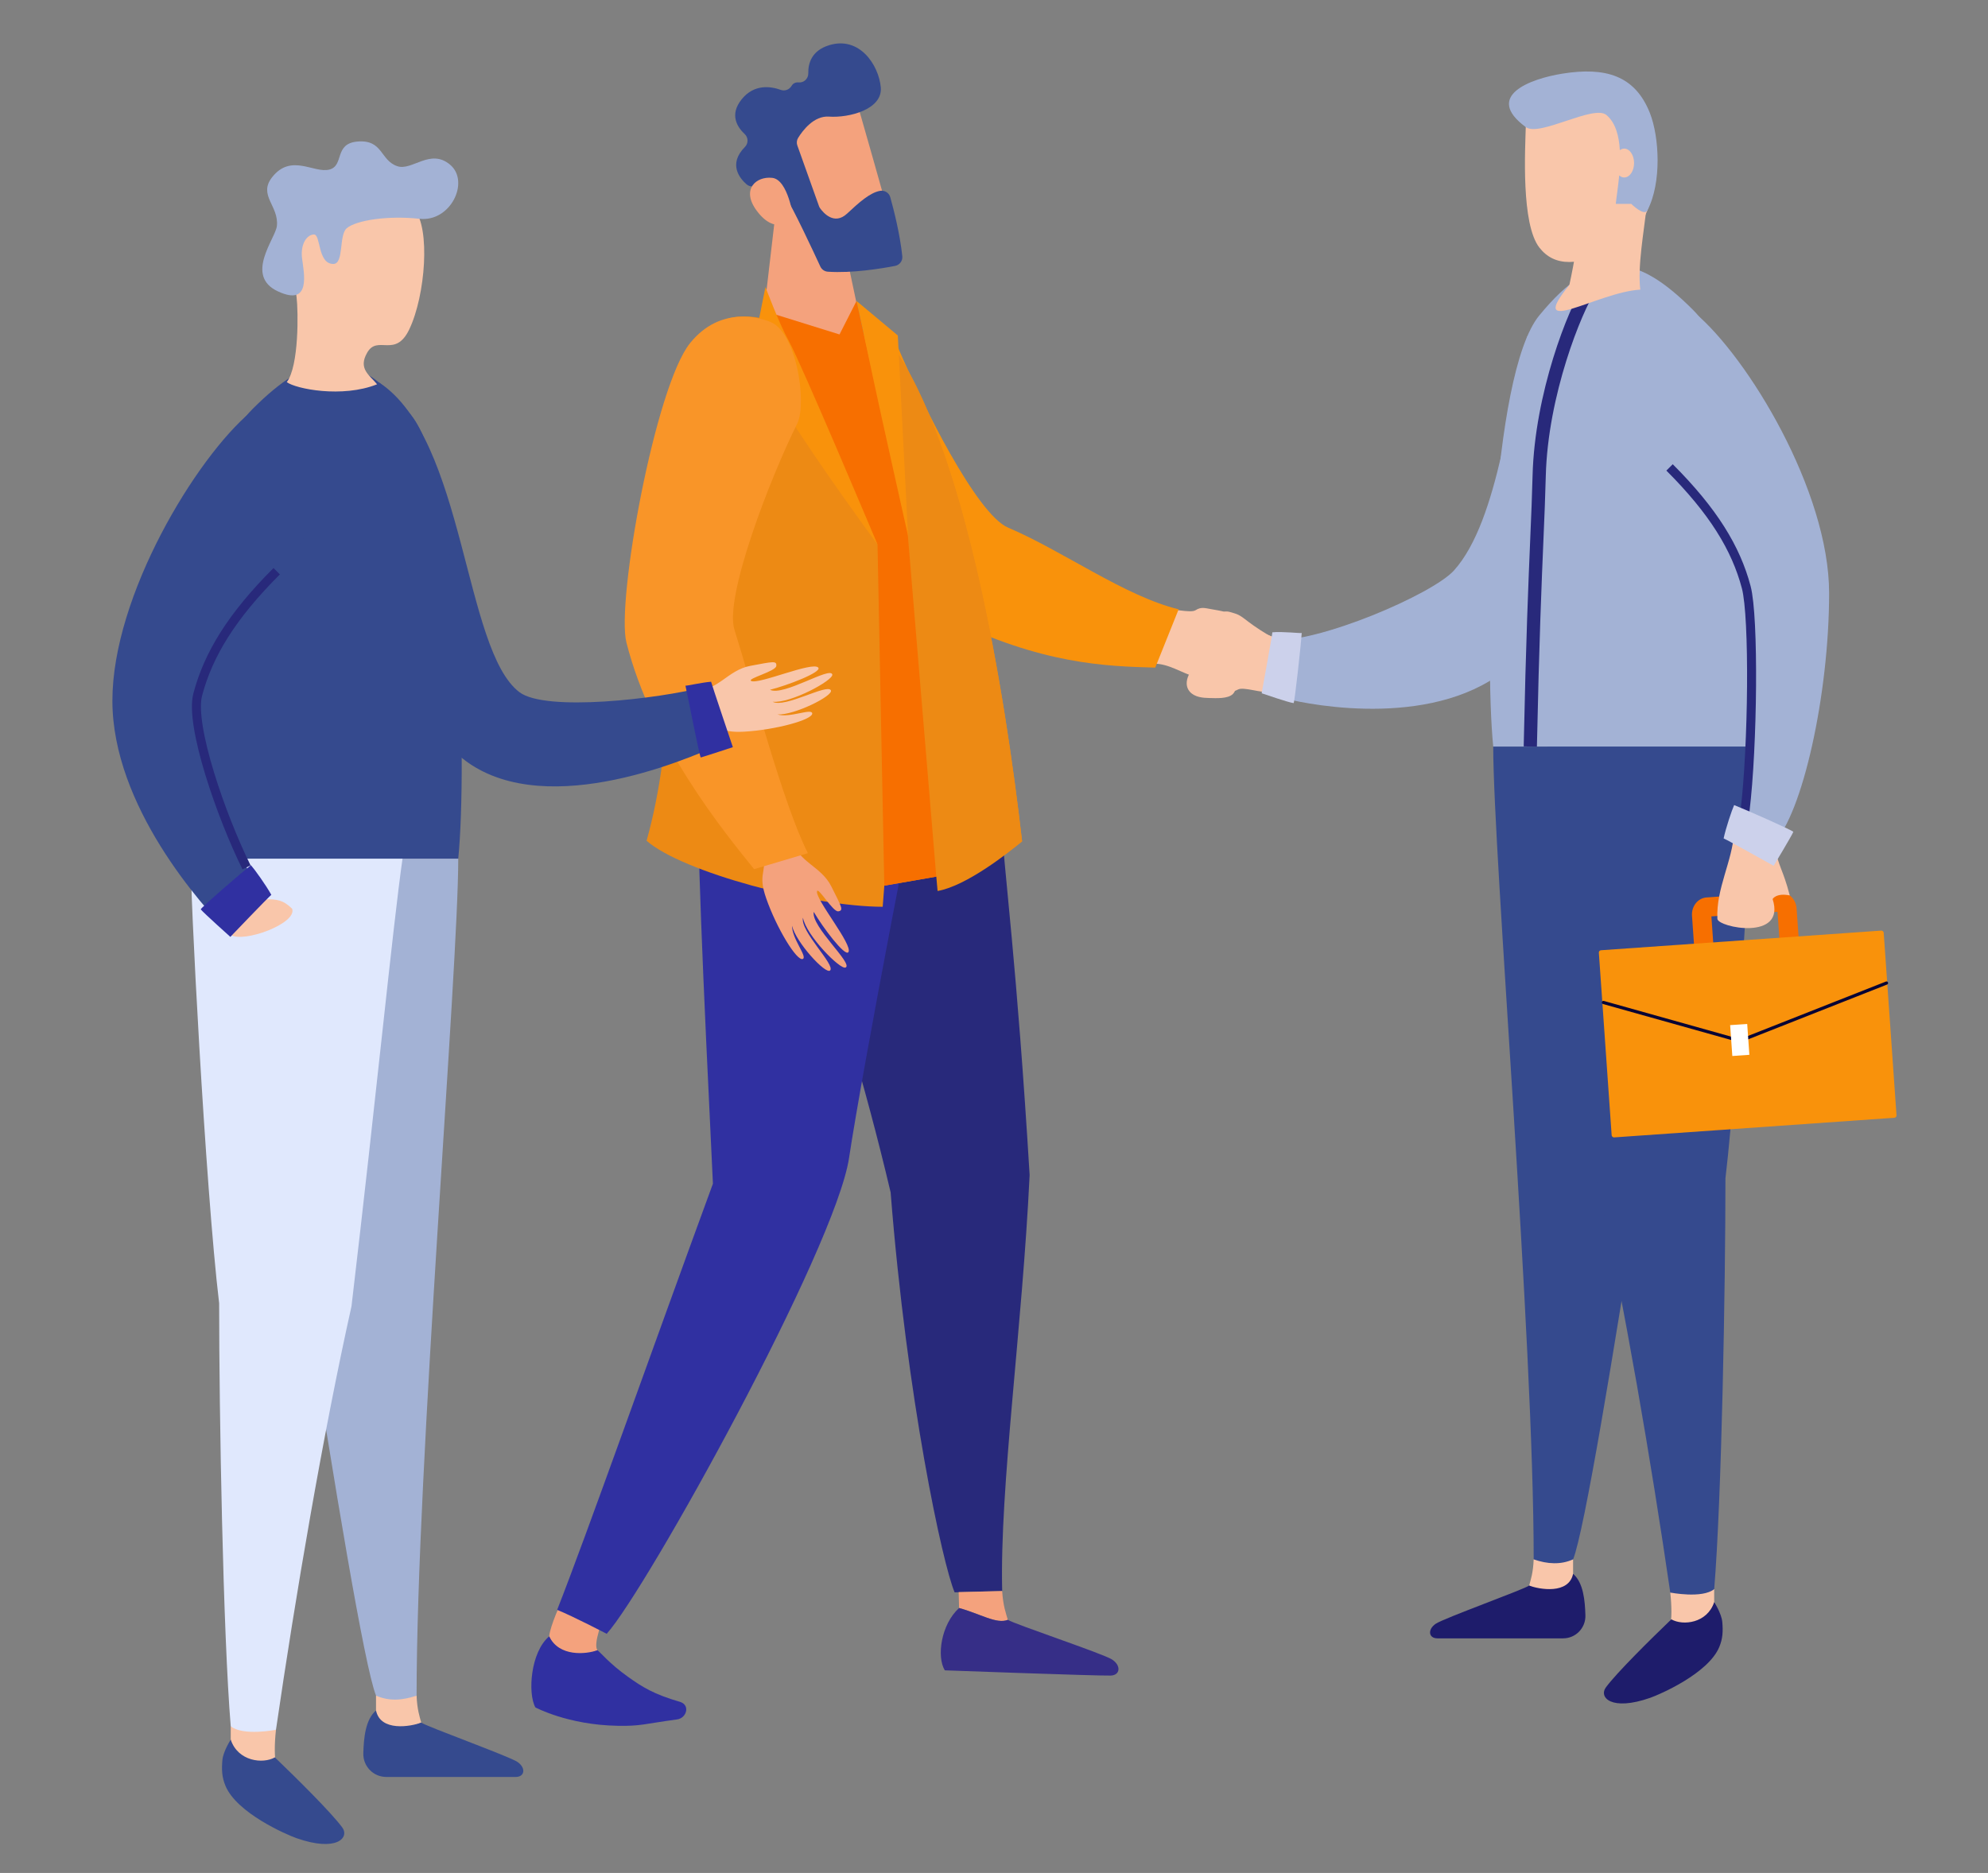 <?xml version="1.0" encoding="UTF-8"?>
<svg xmlns="http://www.w3.org/2000/svg" id="Calque_1" data-name="Calque 1" viewBox="0 0 1104.03 1040.4">
  <rect x="0" y="0" width="1104.03" height="1040.4" fill="#808080" stroke="none"/>
  <defs>
    <style>
      .cls-1 {
        fill: #362e87;
      }

      .cls-2 {
        fill: #fff;
      }

      .cls-3 {
        fill: #e0e8fd;
      }

      .cls-4 {
        fill: #f99528;
      }

      .cls-5 {
        fill: #f4a27d;
      }

      .cls-6 {
        fill: #f9920b;
      }

      .cls-7 {
        fill: #080435;
      }

      .cls-8 {
        fill: #ccd1eb;
      }

      .cls-9 {
        fill: #354a8e;
      }

      .cls-10 {
        fill: #3030a1;
      }

      .cls-11 {
        fill: #f76f00;
      }

      .cls-12 {
        fill: #f9c6aa;
      }

      .cls-13 {
        fill: #a3b2d5;
      }

      .cls-14 {
        fill: #ed8a14;
      }

      .cls-15 {
        fill: #1e1c6b;
      }

      .cls-16 {
        fill: none;
        stroke: #28297b;
        stroke-miterlimit: 10;
        stroke-width: 5px;
      }

      .cls-17 {
        fill: #28297b;
      }
    </style>
  </defs>
  <path class="cls-12" d="m637.9,368.87c8.69-1.24,15.42,3.35,23.2,6.24,4.03,1.5,8.27,2.71,12.56,2.5,5.65-.28,12.35-10.42,16.43-14.34,1.85-1.77,3.52-3.85,4.22-6.32,1.48-5.16-1.73-10.74-6.19-13.71-4.47-2.97-9.94-3.93-15.23-4.81-3.59-.6-5.79-1.49-8.92.53-2.93,1.9-13.95-1.43-17.22-.18-2.73,1.05,2.34,6.84-.59,6.79-.97-.02-3.65-.88-4.4-.4-.89.58-1.3,3.52-1.56,4.5-.98,3.68-2.48,15.36-2.29,19.2Z"></path>
  <g>
    <g>
      <path class="cls-5" d="m463.85,112.65l13.22,62.32c1.48,7-3.46,13.71-10.59,14.39-7.69.73-17.57,1.4-26.47,1.22-9.5-.19-16.74-8.57-15.64-18l7.23-62,32.25,2.07Z"></path>
      <g>
        <path class="cls-5" d="m475.04,54.38c.62.87,19.65,68.77,19.65,68.77l-39,10.04-27.6-61.68s36.61-31.69,46.95-17.14Z"></path>
        <path class="cls-9" d="m442.82,80.86l11.99,33.61c.15.43.36.83.62,1.2,1.62,2.29,7.77,9.74,15.01,2.98,6.57-6.13,12.66-11.63,18.3-12.64,2.53-.45,4.99,1.08,5.68,3.56,1.73,6.17,5.36,20.15,6.67,32.77.27,2.56-1.5,4.88-4.03,5.37-7.62,1.47-23.78,4.13-37.28,3.22-1.83-.12-3.44-1.21-4.21-2.88-3.75-8.11-15.22-32.74-19.48-39.1-4-5.98-13.75-5.78-17.84-5.4-1.34.12-2.66-.3-3.68-1.19-3.59-3.12-10.42-11.11-.88-20.73,2-2.01,1.93-5.25-.14-7.18-4.13-3.85-8.55-10.7-1.72-19.23,6.94-8.67,16.14-7.32,21.78-5.29,2.28.82,4.76-.15,5.99-2.24.7-1.19,1.93-2.09,4.06-1.92,2.87.24,5.28-2.17,5.22-5.05-.12-5.54,1.84-12.54,11.44-15.57,17.04-5.36,27.72,11.08,28.82,23.37,1.09,12.29-17.71,17.05-28.77,16.26-8.41-.6-14.63,7.76-17.13,11.8-.79,1.28-.95,2.85-.44,4.26Z"></path>
        <path class="cls-5" d="m440.59,121.15s-2.82-21.33-11.71-22.35c-8.88-1.02-17.5,6.31-8.63,18.26,11.03,14.86,20.34,4.09,20.34,4.09Z"></path>
      </g>
    </g>
    <path class="cls-6" d="m455.44,193.4c19.49-8.07,37.71-12.23,43.25-.42,13.42,31.59,43.71,92.71,61.17,100.12,30.33,12.87,64.81,38.12,94.69,45.37l-12.98,32.38c-27.53-.72-63.32-1.89-115.27-27.53-20.96-10.34-76.42-88.17-91.9-123.48-6-11.86,2.49-18.76,21.05-26.45Z"></path>
    <g>
      <path class="cls-17" d="m555.4,448.98c2.68,39.47,9.28,86.36,16.4,203.74-4.09,85.38-16.66,173.22-15.24,231.08-8.25.2-26.41.73-26.41.73-6.55-15.21-26.46-106.87-35.54-222.18-29.81-126.38-65.63-207.02-71.48-241.84,18.34-.45,132.28,28.47,132.28,28.47Z"></path>
      <path class="cls-5" d="m532.62,893.23c-.12-4.87-.22-8.83-.22-8.83l24.15-.59c.51,8.23,2.15,12.61,3.16,16-6.22,2.57-15.55-3.44-27.09-6.57Z"></path>
      <path class="cls-1" d="m532.62,893.23c11.54,3.13,20.87,9.14,27.09,6.57,3.39,2.33,52.79,18.75,57.86,22.03,5.18,3.37,4.57,8.81-.83,8.94-7.89.19-92.05-2.91-92.05-2.91-4.62-7.57-2.1-25.54,7.94-34.62Z"></path>
    </g>
    <g>
      <path class="cls-5" d="m305.01,908.99c.31-5.54,7.28-20.61,7.28-20.61l24.78,3.69c-2.23,7.6-7.88,21.1-5.27,24.61-8.45,2.65-17.75,14.61-26.79-7.69Z"></path>
      <path class="cls-10" d="m305.01,908.99c5.4,11.47,20.47,10,26.79,7.69,1.94,1.46,6.51,7.3,16.82,14.68,7.96,5.7,14.54,9.84,28.9,13.97,5.94,1.71,3.85,9.08-1.51,9.8-18.79,2.55-20.07,3.77-33.02,3.54-27.65-.48-45.68-10.23-45.68-10.23-4.3-7.76-2.7-30.8,7.7-39.46Z"></path>
      <path class="cls-10" d="m388.26,439.28c-1.88,13.59,2.26,106.69,7.66,218.25-34.52,94.09-70.5,196.16-86.51,236.74,8.56,3.42,27.52,13.3,27.52,13.3,22.32-24.86,127.03-214.12,134.6-264.4,7.57-50.28,38.81-212.32,46.13-244.31-18.28-1.52-129.4,40.42-129.4,40.42Z"></path>
    </g>
    <g>
      <path class="cls-14" d="m359.08,467.03c19.96,17.46,91.83,36.58,131.12,36.68l.9-11.73,28.87-5.02.71,7.98c16.22-2.84,39.66-21.56,46.95-27.5-9.34-81.69-31.65-220.53-72.91-276.63-32.45,12.68-73.34-31.75-101.22-7.87-47.11,40.34-2.32,168.97-34.42,284.09Z"></path>
      <path class="cls-14" d="m567.62,467.44c-9.34-81.69-31.65-220.53-72.91-276.63-27.22,27.08-70.77-28.37-101.22-7.87"></path>
    </g>
    <polygon class="cls-11" points="429.46 174.33 487.33 302.46 491.09 491.98 519.96 486.96 503.98 295.05 475.68 167.18 466.22 185.78 429.46 174.33"></polygon>
    <path class="cls-6" d="m504.32,297.81s-16.06-71.68-19-85.73c-2.13-10.18-4.04-19.02-6.38-29.94-1.32-6.17-3.27-14.96-3.27-14.96l22.93,19.17,5.71,111.46Z"></path>
    <path class="cls-6" d="m438.06,189.42c-5.34-9.52-12.97-30-12.97-30l-7.24,36.19c11.19,27.93,69.48,106.85,69.48,106.85,0,0-42.45-100.88-49.27-113.04Z"></path>
    <path class="cls-5" d="m439.76,465.9c3.03,13.1,16.03,14.82,21.91,26.5,5.88,11.68,6.88,13.31,3.91,13.84-2.97.54-11.2-13.71-11.84-11.16-1.1,4.37,20.13,29.92,17.41,33.83-1.87,2.7-14.39-14-19.24-22.37-1.56,8.18,22.03,28.71,17.71,30.91-2.9,1.47-21.93-17.84-23.7-27.67-1.62,7.61,18.08,26.16,15.1,29.29-2.4,2.52-19.22-15.89-21.14-24.82-.12,7.18,8.61,17.15,5.99,18.43-3.23,1.58-14.63-17.13-20.41-33.8-4.57-13.17.09-13.9-1.48-22.66,6.64-7,15.78-10.32,15.78-10.32Z"></path>
    <path class="cls-4" d="m427.96,178.88c14.24,5.83,20.27,44.29,14.9,56.17-15.3,30.72-40.69,96.67-34.99,114.75,9.91,31.42,26.89,96.7,40.79,124.13l-29.86,8.87c-17.33-21.4-56.66-69.74-70.92-125.89-5.75-22.65,15.98-142.42,35.4-166.38,16.79-20.71,38.61-14.14,44.67-11.65Z"></path>
  </g>
  <g>
    <path class="cls-9" d="m829.26,414.69c0,60.23,22.47,328.2,22.47,451.53,6.13,3.57,20.83,2.77,21.89,0,12.29-30.58,65.27-393.36,73.59-451.53-16.62,0-117.94,0-117.94,0Z"></path>
    <path class="cls-12" d="m873.61,877.9c0-4.42,0-11.68,0-11.68-6.8,3.06-14.15,2.69-21.89,0-.28,7.46-1.67,11.47-2.51,14.56,5.69,2.19,19.7,11.05,24.39-2.88Z"></path>
    <path class="cls-15" d="m873.61,874.22c-2.35,11.55-18.7,8.74-24.39,6.55-3.02,2.19-47.4,18.15-51.92,21.24-4.62,3.17-3.94,8.08.95,8.08h69.84c6.99,0,12.56-5.78,12.36-12.76-.24-8.42-1.15-18.19-6.85-23.1Z"></path>
  </g>
  <g>
    <path class="cls-12" d="m951.97,896.16c0-4.42,0-13.4,0-13.4l-24.39,1.9c.85,7.5.84,14.96,0,18.05,5.69,2.19,14.14,1.75,24.39-6.55Z"></path>
    <path class="cls-9" d="m973.45,414.69c.73,13.37-7.78,177.76-15.23,239.86,0,59.74-2.1,178.48-6.25,228.2-6.63,5.39-24.39,1.9-24.39,1.9-10.5-72.05-25.38-159.62-40.73-228.46-13.46-114.03-22.25-204.55-27.52-241.5,16.62,0,114.13,0,114.13,0Z"></path>
  </g>
  <g>
    <path class="cls-13" d="m848.22,186.69c-9.77,32.28-15.52,102.23-40.78,130.22-11.89,13.17-75.02,40.31-100.83,38.67-.57,9,6.93,32.41,6.93,32.41,15.41,3.99,85.33,17.24,125.6-18.4,21.68-19.19,29.3-55.79,35.32-86.59,6.03-30.8-26.25-96.3-26.25-96.3Z"></path>
    <path class="cls-12" d="m715.3,354.73c-8.74.72-15.2-4.27-22.78-7.61-3.93-1.73-8.09-3.2-12.39-3.24-5.65-.05-12.95,9.67-17.26,13.33-1.95,1.66-3.74,3.64-4.59,6.05-1.79,5.06,1.08,10.82,5.36,14.06,4.28,3.23,9.69,4.51,14.92,5.71,3.55.81,5.7,1.83,8.93,0,3.04-1.72,13.84,2.26,17.18,1.21,2.79-.88-1.93-6.96,1-6.74.97.07,3.59,1.1,4.36.66.92-.52,1.51-3.44,1.83-4.4,1.2-3.62,3.39-15.19,3.43-19.03Z"></path>
    <path class="cls-8" d="m700.65,385.11s5.88-32.2,5.95-33.86c5.14-.58,15.96.66,16.3.36-.2,4.69-3.89,38.43-4.49,38.96-2.52-.21-17.75-5.47-17.75-5.47Z"></path>
  </g>
  <g>
    <path class="cls-13" d="m973.45,414.69h-144.19c-4.96-49.95-1.23-206.76,25.53-239.41,31.67-38.64,54.38-34.18,85.42-3.14,41.86,41.86,39.65,193.9,33.24,242.55Z"></path>
    <path class="cls-17" d="m853.52,414.77c1.24-58.82,2.63-91.46,3.64-115.29.56-13.28,1.01-23.77,1.29-35.09,1.14-45.04,19.97-91.14,27.63-102.77l-6.13-4.03c-9.18,13.95-27.69,61.02-28.84,106.62-.28,11.25-.73,21.72-1.29,34.96-1.01,23.86-2.4,56.55-3.64,115.45l7.33.15Z"></path>
  </g>
  <path class="cls-13" d="m941.26,173.8c29.32,24.61,74.53,98.9,74.53,155.67s-15,123.02-30.76,138.78c-6.06-6.07-21.95-6.22-21.95-6.22,11.67-11.67,12.42-114.17,6.68-135.85-5.74-21.69-18.35-42.3-42.59-66.54-24.24-24.24-26.58-44.65-22.32-59.96,4.25-15.31,24.18-36.15,36.41-25.88Z"></path>
  <path class="cls-15" d="m951.97,889.98c-3.89,11.74-17.39,13.22-23.8,9.55-11.96,11.49-30.11,29.43-36.28,37.7-4.23,5.66,3,13.46,24.54,5.9,5.44-1.91,32.26-13.54,38.37-28.24,1.97-4.73,2.1-8.8,1.67-13.85-.4-4.73-4.49-11.09-4.5-11.06Z"></path>
  <path class="cls-16" d="m969.08,450.53c4.37-35.84,5.1-107.71.69-124.35-5.74-21.69-18.35-42.3-42.59-66.54"></path>
  <g>
    <path class="cls-11" d="m941.08,528.99l10.68-.75-1.34-19.18,36.72-2.57,1.34,19.18,10.68-.75-1.42-20.27c-.37-5.29-4.59-9.31-9.4-8.97l-40.63,2.85c-4.81.34-8.43,4.91-8.06,10.2l1.42,20.27Z"></path>
    <rect class="cls-6" x="891.29" y="522.24" width="158.58" height="104.22" rx="1.27" ry="1.27" transform="translate(1978.94 1079.45) rotate(175.99)"></rect>
    <path class="cls-7" d="m966.4,579.05c.09,0,.18-.03.26-.06l81.34-32.09c.46-.18.68-.7.5-1.16-.18-.46-.7-.68-1.16-.5l-81.06,31.98-75.57-21.21c-.47-.13-.97.14-1.1.62-.13.47.14.97.62,1.1l75.86,21.29c.1.03.2.04.3.03Z"></path>
    <rect class="cls-2" x="961.41" y="569.13" width="9.49" height="17.19" transform="translate(-38.02 68.95) rotate(-4.01)"></rect>
  </g>
  <path class="cls-12" d="m985.04,468.25c2.93,14.47,4.87,13.76,8.9,29.15-7.61-1.53-9.52,2.01-9.52,2.01,7.61,23.55-30.47,15.75-30.68,10.99-.75-16.99,8.35-31.87,9.35-48.37,5.77,7.53,14.37,5.06,21.95,6.22Z"></path>
  <path class="cls-8" d="m984.98,480.95s-25.94-14.52-27.77-15.22c1.28-5.98,4.56-15.65,5.84-18.52,5.19,1.99,32.5,14.01,32.87,14.88-1.19,2.75-10.94,18.86-10.94,18.86Z"></path>
  <path class="cls-12" d="m681.56,350.82c-2.5,2.42-5.42,4.44-8.75,5.5-.64.2-1.37.36-1.95.02-2.57-1.53,2.94-9.16,3.92-10.95,1.1-2,2.24-4.42,4.46-5.37,2.11-.9,4.43.13,6.63.78,2.78.83,5.04,2.78,7.35,4.54,3.31,2.52,9.38,6.62,13.13,8.45"></path>
  <path class="cls-12" d="m684.75,385.45c-2.82,2.85-9.43,2.36-13.11,2.3-3.74-.06-8.13-.47-10.82-3.44-2.39-2.64-2.14-6.16-.73-9.22.88-1.91,6.82-10.61,8.41-5.42.48,1.56.86,3.16,1.12,4.77,1.25-3.44,4.25-6.18,7.78-7.13.54-.14,1.15-.24,1.62.06.68.44.67,1.43.59,2.24-.18,1.62-.36,3.24-.53,4.86,1.42-1.81,3.57-3.02,5.85-3.29.66-.08,1.37-.07,1.91.32.82.58.9,1.76.85,2.76-.11,2.53-.5,5.04-1.15,7.48-.36,1.34-.82,2.71-1.8,3.7Z"></path>
  <g>
    <g>
      <path class="cls-13" d="m254.49,476.96c0,62.02-23.14,337.94-23.14,464.93-6.31,3.68-21.45,2.86-22.53,0-12.66-31.48-67.21-405.04-75.77-464.93h121.44Z"></path>
      <path class="cls-12" d="m208.82,953.92c0-4.55,0-12.03,0-12.03,7,3.15,14.57,2.77,22.53,0,.29,7.69,1.72,11.81,2.58,14.99-5.86,2.25-20.28,11.38-25.12-2.96Z"></path>
      <path class="cls-9" d="m208.82,950.14c2.42,11.89,19.26,9,25.12,6.75,3.11,2.25,48.81,18.69,53.46,21.87,4.76,3.26,4.06,8.32-.98,8.32h-71.92c-7.19,0-12.94-5.95-12.73-13.14.25-8.67,1.18-18.73,7.05-23.79Z"></path>
    </g>
    <g>
      <path class="cls-12" d="m128.14,972.73v-13.8l25.12,1.96c-.88,7.72-.86,15.4,0,18.59-5.86,2.25-14.56,1.8-25.12-6.75Z"></path>
      <path class="cls-3" d="m106.02,476.96c-.75,13.77,8.01,183.04,15.68,246.99,0,61.52,2.17,183.78,6.44,234.98,6.83,5.56,25.12,1.96,25.12,1.96,10.81-74.19,26.13-164.36,41.94-235.25,13.86-117.41,22.91-210.63,28.34-248.67h-117.52Z"></path>
    </g>
    <g>
      <path class="cls-9" d="m210.57,212.51c47.81,31.25,46.94,148.6,77.91,172,14.57,11.01,76.92,3.76,102.7-2.9,2.32,8.99,13.58,29.65,13.58,29.65-14.81,7.03-93.19,43.19-140.84,14.95-25.65-15.2-40.45-50.74-52.52-80.71-12.07-29.98-.83-132.99-.83-132.99Z"></path>
      <path class="cls-12" d="m385.19,383.58c13.42.71,18.68-11.3,31.53-13.71,12.85-2.41,14.69-2.93,14.39.08-.31,3-16.27,6.96-14,8.29,3.89,2.27,34.32-11.06,37.33-7.37,2.07,2.55-17.44,9.96-26.82,12.3,7.43,3.76,33.69-13.22,34.6-8.46.61,3.19-23.21,16.13-33.15,15.11,6.86,3.66,30.14-10.13,32.33-6.4,1.76,3.01-20.59,14.07-29.7,13.44,6.86,2.11,18.86-3.52,19.36-.65.62,3.54-20.51,9.31-38.13,10.25-13.92.74-13.33-3.94-22.19-4.85-4.88-8.32-5.55-18.02-5.55-18.02Z"></path>
      <path class="cls-10" d="m406.99,415.04s-11.7-34.67-12.09-36.34c-5.31.41-13.84,2.42-14.24,2.18,1.11,4.71,7.81,39.48,8.52,39.9,2.51-.7,17.81-5.74,17.81-5.74Z"></path>
    </g>
    <path class="cls-9" d="m106.02,476.96h148.47c5.11-51.44,1.27-212.9-26.29-246.52-32.61-39.78-55.99-35.19-87.96-3.23-43.11,43.1-40.83,199.65-34.23,249.75Z"></path>
    <g>
      <path class="cls-12" d="m164.69,164.96c.99,8.03,1.36,38.56-5.44,47.3,4.91,3.73,30.8,8.97,50.16,1.21-4.16-5.13-10.74-8.58-5.43-17.68,5.78-9.91,15.56,3.41,23.31-12.83,9.04-18.94,11.77-56.3,2.81-66.71-10.03-11.65-30.04-25.9-57.08-10.02-22.07,12.95-10.33,42.42-8.32,58.74Z"></path>
      <path class="cls-13" d="m185.04,146.63c6.14.09,3-16.01,7.51-19.84,5.33-4.53,23.16-7.15,40.44-5.25,17.28,1.9,28.06-20.64,17.02-30.01-11.05-9.37-21.11,3.54-29.35.79-9.59-3.2-7.9-14.92-22.16-13.69-13.17,1.13-7.2,13.39-15.57,15.56-8.63,2.24-21.31-9.21-31.86,4.32-7.82,10.03,3.94,15.9,2.69,27.06-.78,6.97-18.15,27.55.57,36.28,18.74,8.72,14.41-10.42,13.42-18.32-.98-7.91,2.6-13.12,6.55-13.28,3.94-.17,1.96,16.25,10.73,16.37Z"></path>
    </g>
    <g>
      <path class="cls-9" d="m139.16,228.92c-30.19,25.34-76.74,101.84-76.74,160.29s49.44,113.82,65.67,130.05c6.24-6.25,19.71-19.71,19.71-19.71-12.01-12.01-43.89-91.4-37.98-113.73,5.91-22.33,18.89-43.56,43.85-68.51,24.96-24.96,27.37-45.97,22.99-61.74-4.38-15.76-24.9-37.22-37.49-26.65Z"></path>
      <path class="cls-12" d="m147.79,499.55c5.69,0,9.41.22,14.45,5.25,2.91,8.24-27.37,19.25-34.16,14.46l19.71-19.71Z"></path>
      <path class="cls-10" d="m127.92,520.43s21.16-22.11,22.76-23.36c-3.06-5.5-9.2-14.04-11.33-16.47-4.52,3.52-27.78,23.58-27.88,24.55,2,2.35,16.45,15.28,16.45,15.28Z"></path>
    </g>
    <path class="cls-9" d="m128.14,966.37c4.01,12.09,17.9,13.62,24.51,9.84,12.32,11.83,31,30.31,37.35,38.82,4.35,5.83-3.09,13.86-25.27,6.08-5.6-1.96-33.22-13.94-39.51-29.08-2.03-4.87-2.16-9.06-1.72-14.26.41-4.87,4.63-11.42,4.64-11.39Z"></path>
    <path class="cls-16" d="m136.91,481.81c-13.92-28.1-31.64-78.85-27.1-95.99,5.91-22.33,18.89-43.56,43.85-68.51"></path>
  </g>
  <g>
    <path class="cls-12" d="m877.09,116.77c.86,12.91-5.55,41.51-5.55,41.51-24.66,30.33,16.15,3.79,39.39,2.62-1.57-12.99,2.04-32.23,3.45-45.7.66-6.25-37.29,1.56-37.29,1.56Z"></path>
    <path class="cls-12" d="m847.38,69.29c-.41,13.77-2.69,55.09,7.49,68.22,8.37,10.79,22.01,10.64,42.35-.05,25.5-13.4,22.83-50.56,21.34-62.22-2.96-23.13-70.6-25.92-71.18-5.96Z"></path>
    <path class="cls-13" d="m905.91,113.25s7.15,7.07,8.95,3.64c8.06-15.37,6.63-40.89,1.41-54.09-8.28-20.96-24.77-25.69-48.56-21.9-17.99,2.87-43.77,12.47-20.37,29.7,7.63,5.62,37.68-12.71,44.82-6.69,5.04,4.25,6.96,11.6,7.42,19.5.73-.53,1.55-.86,2.42-.86,3.02,0,5.48,3.59,5.48,8.02s-2.45,8.02-5.48,8.02c-1.02,0-1.96-.44-2.78-1.15-.6,6.45-1.55,12.24-1.9,15.81"></path>
  </g>
</svg>
